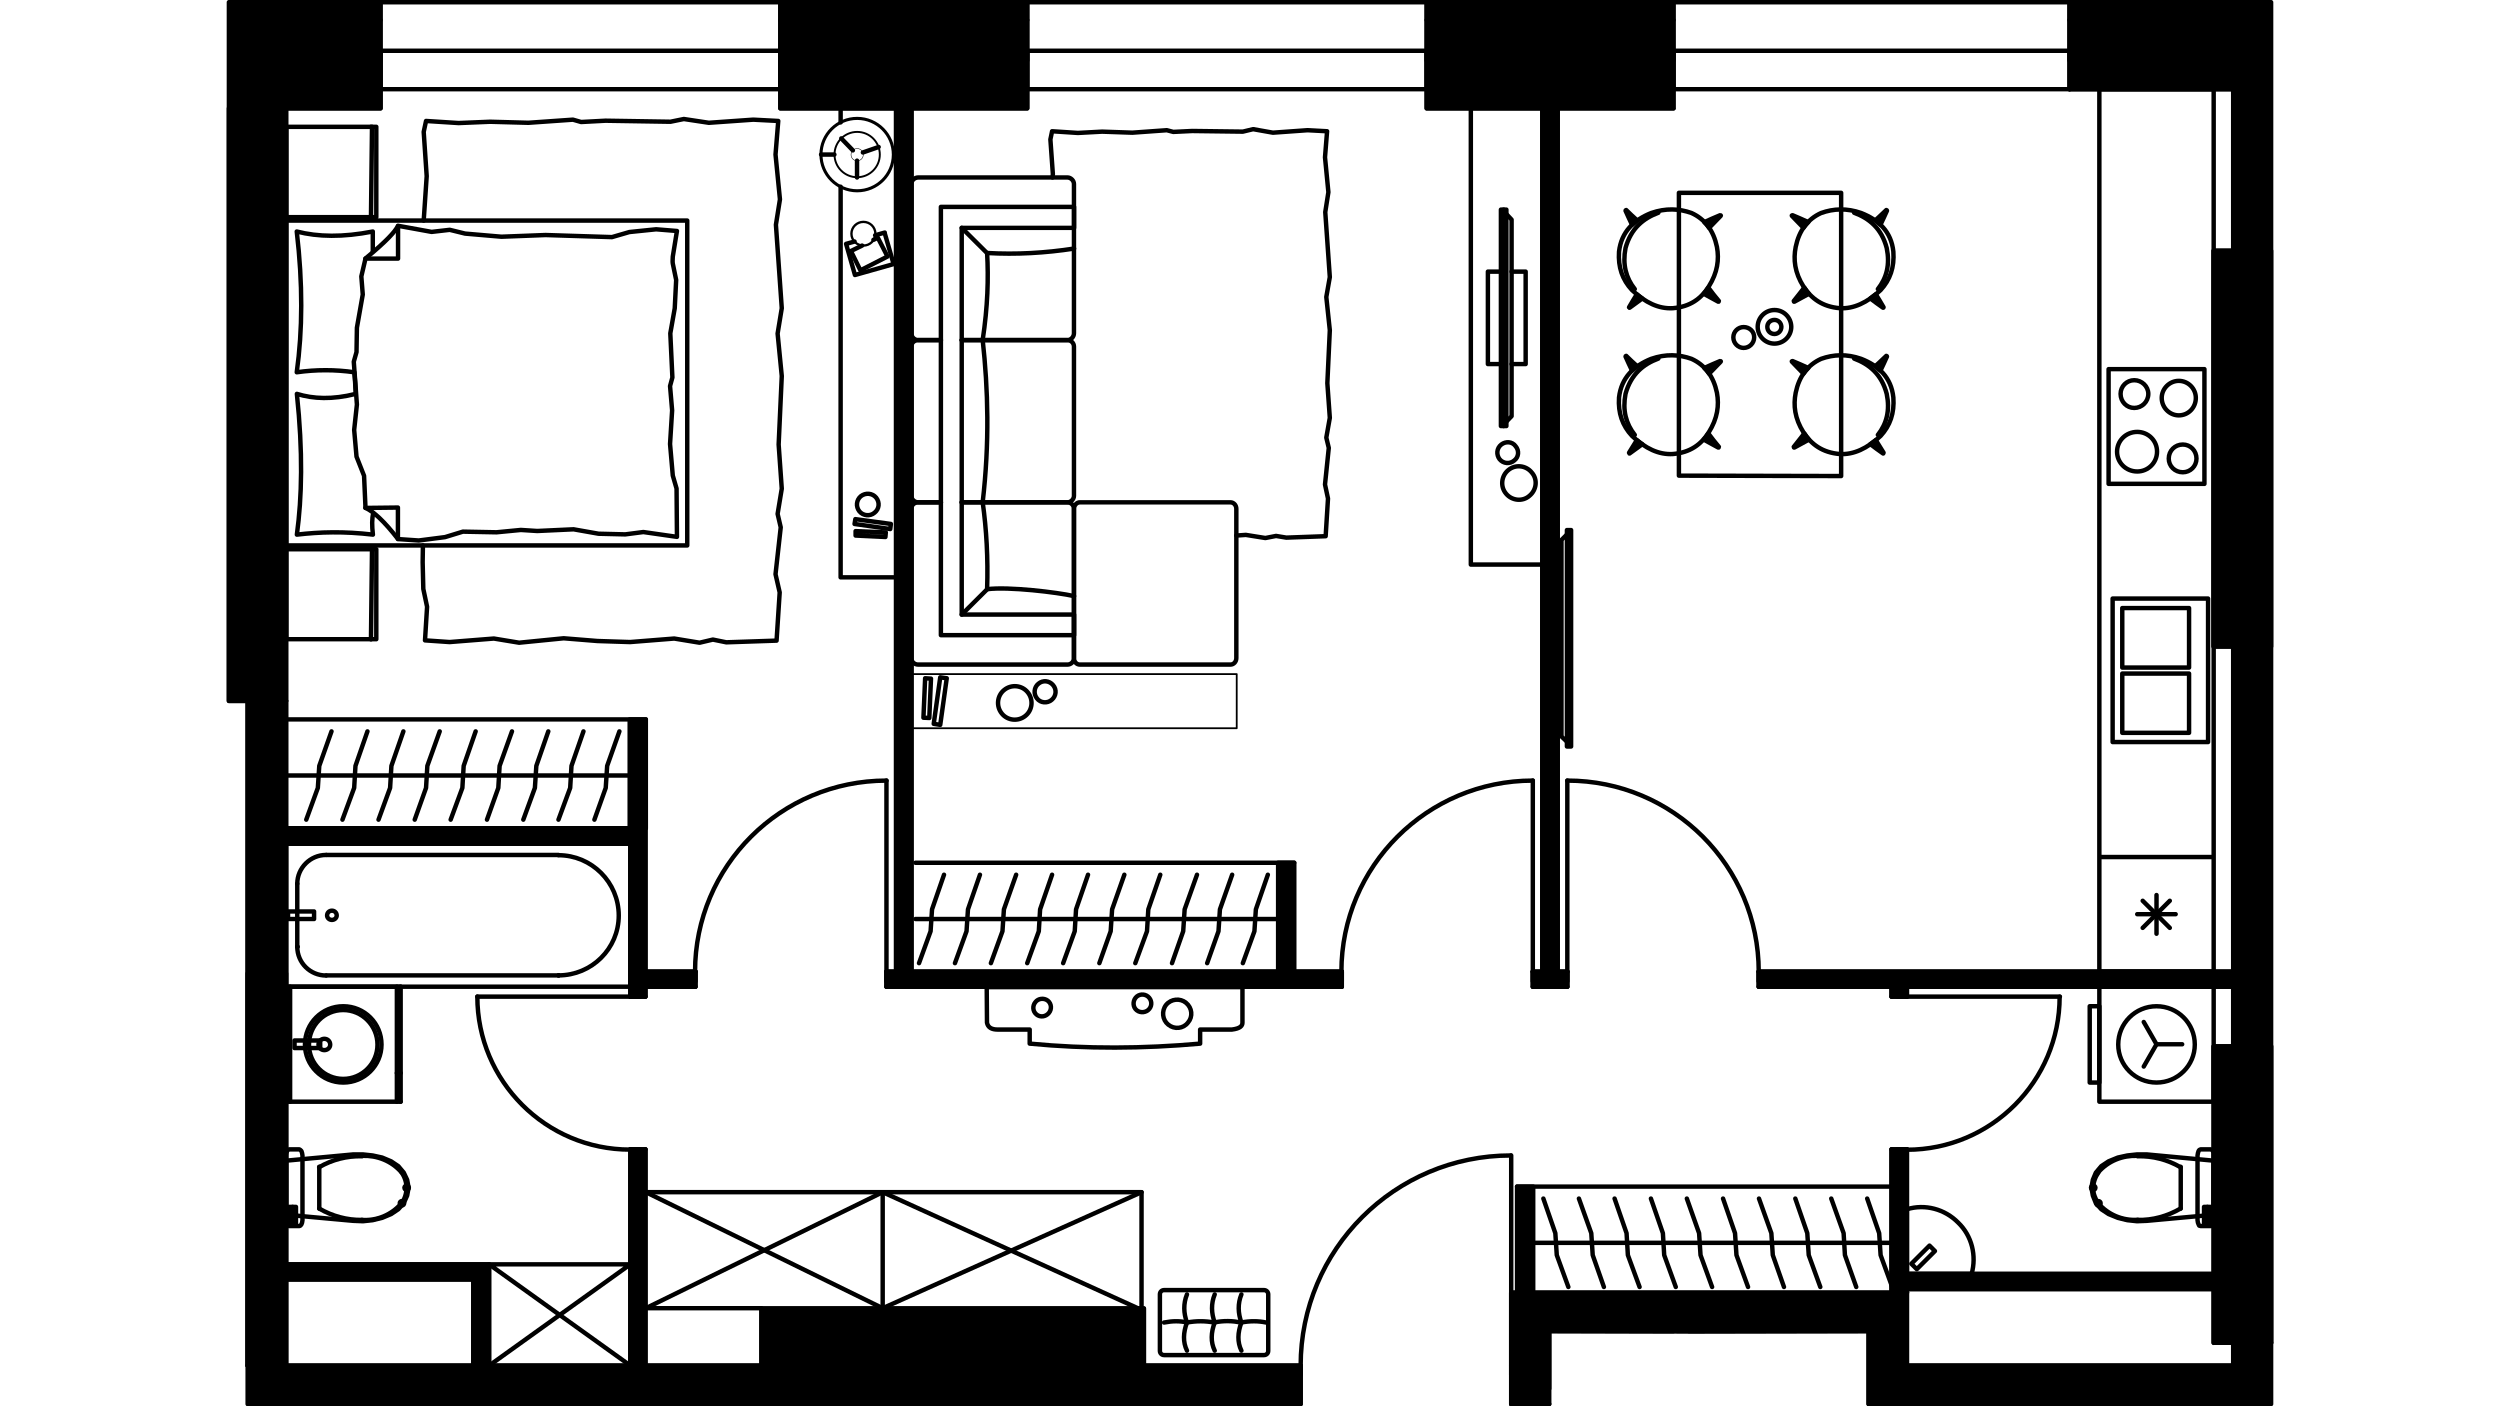 <?xml version="1.0" encoding="utf-8"?>
<!-- Generator: Adobe Illustrator 22.0.1, SVG Export Plug-In . SVG Version: 6.00 Build 0)  -->
<svg version="1.1" id="Слой_1" xmlns="http://www.w3.org/2000/svg" xmlns:xlink="http://www.w3.org/1999/xlink" x="0px" y="0px"
	 viewBox="0 0 1920 1080" style="enable-background:new 0 0 1920 1080;" xml:space="preserve">
<style type="text/css">
	.st0{fill:none;stroke:#000000;stroke-width:3.412;stroke-linecap:round;stroke-linejoin:round;stroke-miterlimit:22.926;}
	.st1{fill:none;stroke:#000000;stroke-width:3.415;stroke-linejoin:round;stroke-miterlimit:22.926;}
	.st2{fill:none;stroke:#000000;stroke-width:2.4;stroke-linecap:round;stroke-linejoin:round;stroke-miterlimit:22.926;}
	.st3{fill:none;stroke:#000000;stroke-width:3.415;stroke-linecap:round;stroke-linejoin:round;stroke-miterlimit:22.926;}
	.st4{fill:none;stroke:#000000;stroke-width:1.384;stroke-linecap:round;stroke-linejoin:round;stroke-miterlimit:22.926;}
	.st5{fill:none;stroke:#000000;stroke-width:2.377;stroke-linecap:round;stroke-linejoin:round;stroke-miterlimit:22.926;}
	.st6{fill:none;stroke:#000000;stroke-width:1.49;stroke-linecap:round;stroke-linejoin:round;stroke-miterlimit:22.926;}
	.st7{fill:none;stroke:#000000;stroke-width:0.399;stroke-linecap:round;stroke-linejoin:round;stroke-miterlimit:22.926;}
	.st8{fill:none;stroke:#000000;stroke-width:1.811;stroke-linecap:round;stroke-linejoin:round;stroke-miterlimit:22.926;}
	.st9{fill:none;}
</style>
<g>
	<polygon class="st0" points="1612.3,658.2 1612.3,746.2 1700.1,746.2 1612.3,746.2 1612.3,68.5 1700.1,68.5 1700.1,746.2 
		1700.1,658.2 	"/>
	<rect x="1619.4" y="283.5" class="st0" width="73.6" height="88.1"/>
	<rect x="1622.5" y="459.7" class="st0" width="73.3" height="110.2"/>
	<line class="st0" x1="1656.2" y1="717.1" x2="1656.2" y2="687.4"/>
	<line class="st0" x1="1645.6" y1="712.6" x2="1666.4" y2="691.8"/>
	<line class="st0" x1="1641.4" y1="702.1" x2="1670.9" y2="702.1"/>
	<line class="st0" x1="1645.6" y1="691.8" x2="1666.4" y2="712.6"/>
	<rect x="1629.9" y="517.3" class="st0" width="51.3" height="45.5"/>
	<rect x="1629.9" y="467" class="st0" width="51.3" height="45.7"/>
	<path class="st0" d="M1676.4,341.4c-6,0-10.8,4.7-10.8,10.8c0,5.8,4.7,10.5,10.8,10.5c5.8,0,10.5-4.7,10.5-10.5
		C1686.9,346.1,1682.2,341.4,1676.4,341.4"/>
	<path class="st0" d="M1641.4,331.7c-8.7,0-15.5,6.8-15.5,15.2c0,8.4,6.8,15.2,15.5,15.2c8.4,0,15.2-6.8,15.2-15.2
		C1656.7,338.5,1649.9,331.7,1641.4,331.7"/>
	<path class="st0" d="M1673.3,292.5c-7.1,0-13.1,6-13.1,13.1c0,7.4,6,13.4,13.1,13.4c7.4,0,13.1-6,13.1-13.4
		C1686.4,298.5,1680.6,292.5,1673.3,292.5"/>
	<path class="st0" d="M1639.1,292c-5.8,0-10.5,4.7-10.5,10.5c0,6,4.7,10.8,10.5,10.8s10.8-4.7,10.8-10.8
		C1649.9,296.7,1644.9,292,1639.1,292"/>
	<polyline class="st0" points="1514.5,978.4 1464.5,978.4 1464.5,928.4 	"/>
	<path class="st0" d="M1514.2,978.4c3.9-13.9,0.3-29.2-10.3-39.4c-10.3-10.5-25.5-14.5-39.4-10.3"/>
	
		<rect x="1467.4" y="962.7" transform="matrix(0.707 -0.707 0.707 0.707 -250.155 1327.387)" class="st0" width="19.7" height="5.9"/>
	<polygon class="st0" points="1633.8,887.4 1626.5,889 1619.4,891.9 1613.8,895.6 1609.6,900.6 1607.3,906.1 1606.2,912.1 
		1607.3,918.2 1609.6,924 1613.8,928.7 1619.4,932.4 1626.5,935.3 1633.8,937.1 1641.2,937.9 1648.8,937.6 1700.1,932.9 
		1700.1,891.4 1648.8,886.6 1641.2,886.6 	"/>
	<path d="M1611.5,924h-1.6c0,1.1,0.8,1.8,1.6,1.8c1.1,0,1.8-0.8,1.8-1.8c0-0.8-0.8-1.6-1.8-1.6c-0.8,0-1.6,0.8-1.6,1.6H1611.5z"/>
	<path class="st1" d="M1611.5,924h-1.6c0,1.1,0.8,1.8,1.6,1.8c1.1,0,1.8-0.8,1.8-1.8c0-0.8-0.8-1.6-1.8-1.6c-0.8,0-1.6,0.8-1.6,1.6
		H1611.5z"/>
	<path d="M1641.7,936.9L1641.7,936.9z"/>
	<path class="st1" d="M1641.7,936.9L1641.7,936.9z"/>
	<path d="M1674.8,928.2L1674.8,928.2z"/>
	<path class="st1" d="M1674.8,928.2L1674.8,928.2z"/>
	<polyline class="st0" points="1674.8,928.2 1674.8,912.1 1674.8,896.1 	"/>
	<path d="M1641.7,887.7L1641.7,887.7z"/>
	<path class="st1" d="M1641.7,887.7L1641.7,887.7z"/>
	<path d="M1611.5,900.3L1611.5,900.3z"/>
	<path class="st1" d="M1611.5,900.3L1611.5,900.3z"/>
	<path d="M1607.5,912.1h-1.6c0,1.1,0.8,1.8,1.6,1.8c1.1,0,1.8-0.8,1.8-1.8c0-0.8-0.8-1.6-1.8-1.6c-0.8,0-1.6,0.8-1.6,1.6H1607.5z"/>
	<path class="st1" d="M1607.5,912.1h-1.6c0,1.1,0.8,1.8,1.6,1.8c1.1,0,1.8-0.8,1.8-1.8c0-0.8-0.8-1.6-1.8-1.6
		c-0.8,0-1.6,0.8-1.6,1.6H1607.5z"/>
	<path class="st0" d="M1607.5,912.1c0,4.5,1.6,8.4,3.9,12.1"/>
	<path class="st0" d="M1611.5,924.2c7.6,8.7,18.7,13.4,30.2,12.6"/>
	<path class="st0" d="M1641.7,936.9c11.6,0.3,22.9-2.9,32.9-8.7"/>
	<path class="st0" d="M1674.6,896.4c-10-5.8-21.3-8.7-32.9-8.4"/>
	<path class="st0" d="M1641.7,887.7c-11.6-0.5-22.6,3.9-30.2,12.6"/>
	<path class="st0" d="M1611.5,900.6c-2.4,3.4-3.9,7.6-3.9,11.8"/>
	<polygon class="st0" points="1687.7,937.1 1688,939 1688.5,940.3 1689,941.3 1690.1,941.6 1698,941.6 1698.8,941.3 1699.5,940.3 
		1700.1,939 1700.1,937.1 1700.1,887.4 1700.1,885.6 1699.5,884 1698.8,883.2 1698,882.7 1690.1,882.7 1689,883.2 1688.5,884 
		1688,885.6 1687.7,887.4 	"/>
	<rect x="1692.7" y="926.9" class="st0" width="5" height="13.1"/>
	<line class="st0" x1="1695.3" y1="926.9" x2="1695.3" y2="940"/>
	<rect x="1612.3" y="757.8" class="st0" width="87.8" height="88.3"/>
	<rect x="1604.9" y="772.8" class="st0" width="7.4" height="58.6"/>
	<polyline class="st0" points="1646.4,784.9 1656.2,802 1675.9,802 	"/>
	<line class="st0" x1="1656.2" y1="802" x2="1646.4" y2="819.1"/>
	<path class="st0" d="M1656.2,772.8c-16.3,0-29.4,13.1-29.4,29.4c0,16,13.1,29.2,29.4,29.2s29.4-13.1,29.4-29.2
		C1685.6,785.9,1672.5,772.8,1656.2,772.8"/>
	<polygon class="st0" points="293.5,889 300.4,891.9 305.9,895.6 310.1,900.6 312.7,906.1 313.8,912.1 312.7,918.2 310.1,924 
		305.9,928.7 300.4,932.4 293.5,935.3 286.2,937.1 278.8,937.9 271.2,937.6 219.7,932.9 219.7,891.4 271.2,886.6 278.8,886.6 
		286.2,887.4 	"/>
	<path d="M308.5,924H307c0,1.1,0.8,1.8,1.6,1.8c1.1,0,1.8-0.8,1.8-1.8c0-0.8-0.8-1.6-1.8-1.6c-0.8,0-1.6,0.8-1.6,1.6H308.5z"/>
	<path class="st1" d="M308.5,924H307c0,1.1,0.8,1.8,1.6,1.8c1.1,0,1.8-0.8,1.8-1.8c0-0.8-0.8-1.6-1.8-1.6c-0.8,0-1.6,0.8-1.6,1.6
		H308.5z"/>
	<path d="M278,936.9L278,936.9z"/>
	<path class="st1" d="M278,936.9L278,936.9z"/>
	<path d="M245.2,928.2L245.2,928.2z"/>
	<path class="st1" d="M245.2,928.2L245.2,928.2z"/>
	<polyline class="st0" points="245.2,928.2 245.2,912.1 245.2,896.1 	"/>
	<path d="M278,887.7L278,887.7z"/>
	<path class="st1" d="M278,887.7L278,887.7z"/>
	<path d="M308.5,900.3L308.5,900.3z"/>
	<path class="st1" d="M308.5,900.3L308.5,900.3z"/>
	<path d="M312.2,912.1h-1.6c0,1.1,0.8,1.8,1.6,1.8c1.1,0,1.8-0.8,1.8-1.8c0-0.8-0.8-1.6-1.8-1.6c-0.8,0-1.6,0.8-1.6,1.6H312.2z"/>
	<path class="st1" d="M312.2,912.1h-1.6c0,1.1,0.8,1.8,1.6,1.8c1.1,0,1.8-0.8,1.8-1.8c0-0.8-0.8-1.6-1.8-1.6c-0.8,0-1.6,0.8-1.6,1.6
		H312.2z"/>
	<path class="st0" d="M308.5,924.2c2.4-3.7,3.7-7.6,3.7-12.1"/>
	<path class="st0" d="M278,936.9c11.6,0.8,22.6-3.9,30.2-12.6"/>
	<path class="st0" d="M245.2,928.2c10,5.8,21.3,8.9,32.9,8.7"/>
	<path class="st0" d="M278,888c-11.6-0.3-22.9,2.6-32.9,8.4"/>
	<path class="st0" d="M308.3,900.3c-7.6-8.7-18.7-13.1-30.2-12.6"/>
	<path class="st0" d="M312.2,912.4c0-4.2-1.3-8.4-3.7-11.8"/>
	<polygon class="st0" points="232,939 231.5,940.3 230.7,941.3 229.9,941.6 222,941.6 221.2,941.3 220.5,940.3 219.9,939 
		219.7,937.1 219.7,887.4 219.9,885.6 220.5,884 221.2,883.2 222,882.7 229.9,882.7 230.7,883.2 231.5,884 232,885.6 232.3,887.4 
		232.3,937.1 	"/>
	<rect x="222" y="926.9" class="st0" width="5.3" height="13.1"/>
	<line class="st0" x1="224.7" y1="926.9" x2="224.7" y2="940"/>
	<rect x="219.7" y="647.9" class="st0" width="264.5" height="109.9"/>
	<path class="st0" d="M228.3,727.1c0,12.4,10,22.1,22.1,22.1"/>
	<polygon points="228.3,727.1 228.3,727.1 228.6,727.1 	"/>
	<polygon class="st1" points="228.3,727.1 228.3,727.1 228.6,727.1 	"/>
	<line class="st0" x1="228.3" y1="727.1" x2="228.3" y2="678.7"/>
	<path class="st0" d="M250.4,656.6c-12.1,0-22.1,10-22.1,22.1"/>
	<path d="M250.7,656.6L250.7,656.6z"/>
	<path class="st1" d="M250.7,656.6L250.7,656.6z"/>
	<line class="st0" x1="250.7" y1="656.6" x2="428.9" y2="656.6"/>
	<path class="st0" d="M428.9,749.1c25.5,0,46.3-20.5,46.3-46s-20.8-46.3-46.3-46.3"/>
	<path d="M428.9,749.1L428.9,749.1c0.3,0,0.3,0,0.3,0S429.2,749.1,428.9,749.1L428.9,749.1z"/>
	<path class="st1" d="M428.9,749.1L428.9,749.1c0.3,0,0.3,0,0.3,0S429.2,749.1,428.9,749.1L428.9,749.1z"/>
	<line class="st0" x1="428.9" y1="749.1" x2="250.7" y2="749.1"/>
	<path class="st0" d="M254.9,699.4c-2.1,0-3.7,1.6-3.7,3.7c0,1.8,1.6,3.4,3.7,3.4c2.1,0,3.7-1.6,3.7-3.4
		C258.6,701,257,699.4,254.9,699.4"/>
	<rect x="221.2" y="700" class="st0" width="20" height="5.8"/>
	<line class="st0" x1="307.7" y1="757.8" x2="307.7" y2="846.1"/>
	<polyline class="st0" points="307.7,757.8 219.7,757.8 219.7,846.1 307.7,846.1 	"/>
	<line class="st0" x1="222.8" y1="757.8" x2="222.8" y2="846.1"/>
	<path class="st0" d="M263.6,772.8c-16.3,0-29.4,13.1-29.4,29.4c0,16,13.1,29.2,29.4,29.2s29.4-13.1,29.4-29.2
		C293,785.9,279.9,772.8,263.6,772.8"/>
	<path class="st0" d="M263.6,775.7c-14.5,0-26.3,11.8-26.3,26.6c0,14.5,11.8,26.3,26.3,26.3s26.3-11.8,26.3-26.3
		C289.9,787.5,278,775.7,263.6,775.7"/>
	<path class="st0" d="M249.1,797.8c-2.4,0-4.5,1.8-4.5,4.5c0,2.4,2.1,4.2,4.5,4.2s4.5-1.8,4.5-4.2
		C253.6,799.6,251.5,797.8,249.1,797.8"/>
	<rect x="226.2" y="799.1" class="st0" width="19.7" height="5.8"/>
	<line class="st0" x1="304.8" y1="757.8" x2="304.8" y2="846.1"/>
	<line class="st0" x1="307.7" y1="824.1" x2="304.8" y2="824.1"/>
	<path class="st0" d="M1285.2,39V15.4V39z"/>
	<path class="st0" d="M1589.4,39V15.4V39z"/>
	<path class="st0" d="M1285.2,15.4V1.7V15.4z"/>
	<path class="st0" d="M1589.4,15.4V1.7V15.4z"/>
	<polyline class="st0" points="1285.2,39 1285.2,46.4 1285.2,68.5 	"/>
	<polyline class="st0" points="1589.4,39 1589.4,46.4 1589.4,68.5 	"/>
	<line class="st0" x1="1271.3" y1="39" x2="1285.2" y2="39"/>
	<line class="st0" x1="1271.3" y1="15.4" x2="1271.3" y2="39"/>
	<line class="st0" x1="1603.3" y1="39" x2="1589.4" y2="39"/>
	<line class="st0" x1="1603.3" y1="15.4" x2="1603.3" y2="39"/>
	<path class="st0" d="M788.9,39V15.4V39z"/>
	<path class="st0" d="M1095.7,39V15.4V39z"/>
	<path class="st0" d="M788.9,15.4V1.7V15.4z"/>
	<path class="st0" d="M1095.7,15.4V1.7V15.4z"/>
	<polyline class="st0" points="788.9,39 788.9,46.4 788.9,68.5 	"/>
	<polyline class="st0" points="1095.7,39 1095.7,46.4 1095.7,68.5 	"/>
	<line class="st0" x1="774.9" y1="39" x2="788.9" y2="39"/>
	<line class="st0" x1="774.9" y1="15.4" x2="774.9" y2="39"/>
	<line class="st0" x1="1109.9" y1="39" x2="1095.7" y2="39"/>
	<line class="st0" x1="1109.9" y1="15.4" x2="1109.9" y2="39"/>
	<path class="st0" d="M292.2,39V15.4V39z"/>
	<path class="st0" d="M599.3,39V15.4V39z"/>
	<path class="st0" d="M292.2,15.4V1.7V15.4z"/>
	<path class="st0" d="M599.3,15.4V1.7V15.4z"/>
	<polyline class="st0" points="292.2,39 292.2,46.4 292.2,68.5 	"/>
	<polyline class="st0" points="599.3,39 599.3,46.4 599.3,68.5 	"/>
	<line class="st0" x1="278.6" y1="39" x2="292.2" y2="39"/>
	<line class="st0" x1="278.6" y1="15.4" x2="278.6" y2="39"/>
	<line class="st0" x1="613.2" y1="39" x2="599.3" y2="39"/>
	<line class="st0" x1="613.2" y1="15.4" x2="613.2" y2="39"/>
	<line class="st2" x1="1744.2" y1="1.7" x2="1589.4" y2="1.7"/>
	<line class="st0" x1="1285.2" y1="1.7" x2="1095.7" y2="1.7"/>
	<line class="st0" x1="788.9" y1="1.7" x2="599.3" y2="1.7"/>
	<line class="st2" x1="292.2" y1="1.7" x2="175.8" y2="1.7"/>
	<line class="st0" x1="1589.4" y1="68.5" x2="1715.1" y2="68.5"/>
	<line class="st0" x1="1589.4" y1="1.7" x2="1285.2" y2="1.7"/>
	<line class="st0" x1="1589.4" y1="68.5" x2="1285.2" y2="68.5"/>
	<polyline class="st0" points="1589.4,39 1437.4,39 1285.2,39 	"/>
	<line class="st0" x1="1589.4" y1="39" x2="1589.4" y2="46.4"/>
	<line class="st0" x1="1285.2" y1="39" x2="1285.2" y2="46.4"/>
	<line class="st0" x1="1095.7" y1="1.7" x2="788.9" y2="1.7"/>
	<line class="st0" x1="1095.7" y1="68.5" x2="788.9" y2="68.5"/>
	<polyline class="st0" points="1095.7,39 942.4,39 788.9,39 	"/>
	<line class="st0" x1="1095.7" y1="39" x2="1095.7" y2="46.4"/>
	<line class="st0" x1="788.9" y1="39" x2="788.9" y2="46.4"/>
	<line class="st0" x1="599.3" y1="1.7" x2="292.2" y2="1.7"/>
	<line class="st0" x1="599.3" y1="68.5" x2="292.2" y2="68.5"/>
	<polyline class="st0" points="599.3,39 445.8,39 292.2,39 	"/>
	<line class="st0" x1="599.3" y1="39" x2="599.3" y2="46.4"/>
	<line class="st0" x1="292.2" y1="39" x2="292.2" y2="46.4"/>
	<line class="st0" x1="1715.1" y1="1048.8" x2="1464.5" y2="1048.8"/>
	<line class="st3" x1="1184.5" y1="83.2" x2="1184.5" y2="746.2"/>
	<line class="st3" x1="1196.3" y1="746.2" x2="1196.3" y2="83.2"/>
	<line class="st3" x1="688.2" y1="83.2" x2="688.2" y2="746.2"/>
	<line class="st3" x1="700" y1="746.2" x2="700" y2="83.2"/>
	<polyline class="st0" points="1160.6,1048.8 1160.6,1055.9 1160.6,1078.3 	"/>
	<polyline class="st0" points="998.9,1048.8 998.9,1055.9 998.9,1078.3 	"/>
	<line class="st0" x1="998.9" y1="1048.8" x2="219.7" y2="1048.8"/>
	<line class="st2" x1="190.2" y1="1078.3" x2="998.9" y2="1078.3"/>
	<line class="st0" x1="1160.6" y1="1078.3" x2="1189.8" y2="1078.3"/>
	<path class="st0" d="M1160.3,887.4c-89.1,0-161.4,72.3-161.4,161.4"/>
	<line class="st0" x1="1160.6" y1="1048.8" x2="1160.6" y2="887.4"/>
	<line class="st0" x1="998.9" y1="1048.8" x2="998.9" y2="1055.9"/>
	<line class="st0" x1="1160.6" y1="1048.8" x2="1160.6" y2="1055.9"/>
	<polyline class="st0" points="219.7,1048.8 219.7,538.3 190.2,538.3 190.2,1048.8 	"/>
	<path class="st3" d="M1715.1,1031.2v17.6 M1715.1,496.5v307.1 M1715.1,68.5v124.1"/>
	<rect x="584.8" y="1004.9" class="st0" width="293.7" height="43.9"/>
	<path class="st3" d="M175.8,83.2v455.1h43.9V83.2h72.6V39 M292.2,39h-13.7"/>
	<path class="st2" d="M190.2,1048.8h29.4 M219.7,1048.8V747.6h-29.4"/>
	<path class="st3" d="M1109.9,39h-14.2v44.2h189.6 M1285.2,83.2V39h-13.9"/>
	<path class="st3" d="M613.2,39h-13.9v44.2h189.6 M788.9,83.2V39H775"/>
	<line class="st0" x1="1464.5" y1="992.8" x2="1160.6" y2="992.8"/>
	<line class="st0" x1="1189.8" y1="1022.3" x2="1285.2" y2="1022.3"/>
	<line class="st0" x1="1297" y1="1022.3" x2="1435.1" y2="1022.3"/>
	<line class="st0" x1="1435.1" y1="1022.3" x2="1435.1" y2="1078.3"/>
	<line class="st0" x1="1464.5" y1="1048.8" x2="1464.5" y2="992.8"/>
	<path class="st3" d="M1715.1,803.6h-15v227.7 M1700.1,1031.2h44.2V803.6"/>
	<path class="st3" d="M1715.1,192.6h-15v303.9 M1744.2,496.5V192.6 M1700.1,496.5h15"/>
	<polyline class="st0" points="1203.7,746.2 1203.7,753.6 1203.7,757.8 	"/>
	<polyline class="st0" points="1350.7,746.2 1350.7,753.6 1350.7,757.8 	"/>
	<polyline class="st0" points="1177.2,746.2 1177.2,753.6 1177.2,757.8 	"/>
	<polyline class="st0" points="1030.5,746.2 1030.5,753.6 1030.5,757.8 	"/>
	<polyline class="st0" points="680.8,746.2 680.8,753.6 680.8,757.8 	"/>
	<polyline class="st0" points="534.1,746.2 534.1,753.6 534.1,757.8 	"/>
	<line class="st0" x1="1715.1" y1="746.2" x2="1350.7" y2="746.2"/>
	<line class="st0" x1="1203.7" y1="746.2" x2="1196.3" y2="746.2"/>
	<line class="st0" x1="1184.5" y1="746.2" x2="1177.2" y2="746.2"/>
	<line class="st0" x1="1030.5" y1="746.2" x2="700" y2="746.2"/>
	<line class="st0" x1="688.2" y1="746.2" x2="680.8" y2="746.2"/>
	<line class="st0" x1="534.1" y1="746.2" x2="495.7" y2="746.2"/>
	<line class="st0" x1="495.7" y1="757.8" x2="534.1" y2="757.8"/>
	<line class="st0" x1="680.8" y1="757.8" x2="1030.5" y2="757.8"/>
	<line class="st0" x1="1177.2" y1="757.8" x2="1203.7" y2="757.8"/>
	<line class="st0" x1="1350.7" y1="757.8" x2="1452.7" y2="757.8"/>
	<polyline class="st0" points="1464.5,757.8 1715.1,757.8 1715.1,746.2 	"/>
	<path class="st0" d="M1350.7,746.2c0-81-65.7-146.7-147-146.7"/>
	<line class="st0" x1="1203.7" y1="746.2" x2="1203.7" y2="599.5"/>
	<line class="st0" x1="1350.7" y1="746.2" x2="1350.7" y2="753.6"/>
	<line class="st0" x1="1203.7" y1="746.2" x2="1203.7" y2="753.6"/>
	<path class="st0" d="M1177.2,599.5c-81,0-147,65.7-147,146.7"/>
	<line class="st0" x1="1177.2" y1="746.2" x2="1177.2" y2="599.5"/>
	<line class="st0" x1="1030.5" y1="746.2" x2="1030.5" y2="753.6"/>
	<line class="st0" x1="1177.2" y1="746.2" x2="1177.2" y2="753.6"/>
	<path class="st0" d="M680.8,599.5c-81.2,0-147,65.7-147,146.7"/>
	<line class="st0" x1="680.8" y1="746.2" x2="680.8" y2="599.5"/>
	<line class="st0" x1="534.1" y1="746.2" x2="534.1" y2="753.6"/>
	<line class="st0" x1="680.8" y1="746.2" x2="680.8" y2="753.6"/>
	<polyline class="st0" points="484.1,765.4 491.5,765.4 495.7,765.4 	"/>
	<polyline class="st0" points="484.1,882.7 491.5,882.7 495.7,882.7 	"/>
	<line class="st0" x1="495.7" y1="1048.8" x2="495.7" y2="882.7"/>
	<line class="st0" x1="495.7" y1="765.4" x2="495.7" y2="757.8"/>
	<line class="st0" x1="495.7" y1="746.2" x2="495.7" y2="636.1"/>
	<line class="st0" x1="484.1" y1="647.9" x2="484.1" y2="765.4"/>
	<polyline class="st0" points="484.1,882.7 484.1,1048.8 495.7,1048.8 	"/>
	<path class="st0" d="M366.6,765.4c0,64.9,52.6,117.5,117.3,117.5"/>
	<line class="st0" x1="484.1" y1="765.4" x2="366.6" y2="765.4"/>
	<line class="st0" x1="484.1" y1="882.7" x2="491.5" y2="882.7"/>
	<line class="st0" x1="484.1" y1="765.4" x2="491.5" y2="765.4"/>
	<line class="st0" x1="219.7" y1="982.6" x2="363.5" y2="982.6"/>
	<polyline class="st0" points="375.6,1048.8 375.6,971 219.7,971 219.7,982.6 	"/>
	<polyline class="st0" points="363.5,982.6 363.5,1048.8 375.6,1048.8 	"/>
	<polyline class="st0" points="495.7,636.1 219.7,636.1 219.7,647.9 484.1,647.9 	"/>
	<polyline class="st0" points="1464.5,765.4 1457.1,765.4 1452.7,765.4 	"/>
	<polyline class="st0" points="1464.5,882.7 1457.1,882.7 1452.7,882.7 	"/>
	<line class="st0" x1="1464.5" y1="992.8" x2="1464.5" y2="990"/>
	<line class="st0" x1="1464.5" y1="978.4" x2="1464.5" y2="882.7"/>
	<line class="st0" x1="1464.5" y1="765.4" x2="1464.5" y2="757.8"/>
	<line class="st0" x1="1452.7" y1="757.8" x2="1452.7" y2="765.4"/>
	<polyline class="st0" points="1452.7,882.7 1452.7,992.8 1464.5,992.8 	"/>
	<path class="st0" d="M1464.5,883c64.7,0,117.3-52.6,117.3-117.5"/>
	<line class="st0" x1="1464.5" y1="765.4" x2="1582" y2="765.4"/>
	<line class="st0" x1="1464.5" y1="882.7" x2="1457.1" y2="882.7"/>
	<line class="st0" x1="1464.5" y1="765.4" x2="1457.1" y2="765.4"/>
	<line class="st0" x1="1700.1" y1="978.4" x2="1464.5" y2="978.4"/>
	<polyline class="st0" points="1464.5,990 1700.1,990 1700.1,978.4 	"/>
	<line class="st0" x1="1160.6" y1="992.8" x2="1160.6" y2="1048.8"/>
	<line class="st0" x1="1189.8" y1="1066.5" x2="1189.8" y2="1022.3"/>
	<polygon points="175.8,1.7 175.8,97.7 175.8,537.8 175.8,538.3 190.2,538.3 219.7,538.3 219.7,83.2 292.2,83.2 292.2,68.5 
		292.2,39 292.2,15.4 292.2,1.7 	"/>
	<polygon class="st3" points="175.8,1.7 175.8,97.7 175.8,537.8 175.8,538.3 190.2,538.3 219.7,538.3 219.7,83.2 292.2,83.2 
		292.2,68.5 292.2,39 292.2,15.4 292.2,1.7 	"/>
	<polygon points="599.3,39 599.3,68.5 599.3,83.2 688.2,83.2 700,83.2 788.9,83.2 788.9,68.5 788.9,39 788.9,15.4 788.9,1.7 
		599.3,1.7 599.3,15.4 	"/>
	<polygon class="st3" points="599.3,39 599.3,68.5 599.3,83.2 688.2,83.2 700,83.2 788.9,83.2 788.9,68.5 788.9,39 788.9,15.4 
		788.9,1.7 599.3,1.7 599.3,15.4 	"/>
	<polygon points="1095.7,39 1095.7,68.5 1095.7,83.2 1184.5,83.2 1196.3,83.2 1285.2,83.2 1285.2,68.5 1285.2,39 1285.2,15.4 
		1285.2,1.7 1095.7,1.7 1095.7,15.4 	"/>
	<polygon class="st3" points="1095.7,39 1095.7,68.5 1095.7,83.2 1184.5,83.2 1196.3,83.2 1285.2,83.2 1285.2,68.5 1285.2,39 
		1285.2,15.4 1285.2,1.7 1095.7,1.7 1095.7,15.4 	"/>
	<polygon points="1589.4,39 1589.4,46.4 1589.4,68.5 1612.3,68.5 1700.1,68.5 1715.1,68.5 1715.1,192.6 1700.1,192.6 1700.1,496.5 
		1715.1,496.5 1715.1,746.2 1715.1,757.8 1715.1,803.6 1700.1,803.6 1700.1,846.1 1700.1,887.4 1700.1,891.4 1700.1,932.9 
		1700.1,937.1 1700.1,978.4 1700.1,990 1700.1,1031.2 1715.1,1031.2 1744.2,1031.2 1744.2,982.6 1744.2,971 1744.2,937.1 
		1744.2,932.9 1744.2,891.4 1744.2,887.4 1744.2,846.1 1744.2,757.8 1744.2,647.9 1744.2,636.1 1744.2,1.7 1589.4,1.7 1589.4,15.4 	
		"/>
	<polygon class="st3" points="1589.4,39 1589.4,46.4 1589.4,68.5 1612.3,68.5 1700.1,68.5 1715.1,68.5 1715.1,192.6 1700.1,192.6 
		1700.1,496.5 1715.1,496.5 1715.1,746.2 1715.1,757.8 1715.1,803.6 1700.1,803.6 1700.1,846.1 1700.1,887.4 1700.1,891.4 
		1700.1,932.9 1700.1,937.1 1700.1,978.4 1700.1,990 1700.1,1031.2 1715.1,1031.2 1744.2,1031.2 1744.2,982.6 1744.2,971 
		1744.2,937.1 1744.2,932.9 1744.2,891.4 1744.2,887.4 1744.2,846.1 1744.2,757.8 1744.2,647.9 1744.2,636.1 1744.2,1.7 1589.4,1.7 
		1589.4,15.4 	"/>
	<polygon points="1189.8,1078.3 1189.8,1022.3 1297,1022.6 1435.1,1022.3 1435.1,1078.3 1744.2,1078.3 1744.2,1031.2 1715.1,1031.2 
		1715.1,1048.8 1464.5,1048.8 1464.5,992.8 1452.7,992.8 1160.6,992.8 1160.6,1048.8 1160.6,1055.9 1160.6,1078.3 	"/>
	<polygon class="st3" points="1189.8,1078.3 1189.8,1022.3 1297,1022.6 1435.1,1022.3 1435.1,1078.3 1744.2,1078.3 1744.2,1031.2 
		1715.1,1031.2 1715.1,1048.8 1464.5,1048.8 1464.5,992.8 1452.7,992.8 1160.6,992.8 1160.6,1048.8 1160.6,1055.9 1160.6,1078.3 	
		"/>
	<polygon points="1700.1,990 1700.1,978.4 1514.2,978.4 1464.5,978.4 1464.5,928.7 1464.5,883 1464.5,882.7 1457.1,882.7 
		1452.7,882.7 1452.7,992.8 1464.5,992.8 1464.5,990 	"/>
	<polygon class="st3" points="1700.1,990 1700.1,978.4 1514.2,978.4 1464.5,978.4 1464.5,928.7 1464.5,883 1464.5,882.7 
		1457.1,882.7 1452.7,882.7 1452.7,992.8 1464.5,992.8 1464.5,990 	"/>
	<polygon points="1464.5,765.4 1464.5,757.8 1612.3,757.8 1700.1,757.8 1715.1,757.8 1715.1,746.2 1700.1,746.2 1612.3,746.2 
		1350.7,746.2 1350.7,753.6 1350.7,757.8 1452.7,757.8 1452.7,765.4 1457.1,765.4 	"/>
	<polygon class="st3" points="1464.5,765.4 1464.5,757.8 1612.3,757.8 1700.1,757.8 1715.1,757.8 1715.1,746.2 1700.1,746.2 
		1612.3,746.2 1350.7,746.2 1350.7,753.6 1350.7,757.8 1452.7,757.8 1452.7,765.4 1457.1,765.4 	"/>
	<polygon points="1203.7,753.6 1203.7,746.2 1196.3,746.2 1196.3,83.2 1184.5,83.2 1184.5,746.2 1177.2,746.2 1177.2,753.6 
		1177.2,757.8 1203.7,757.8 	"/>
	<polygon class="st3" points="1203.7,753.6 1203.7,746.2 1196.3,746.2 1196.3,83.2 1184.5,83.2 1184.5,746.2 1177.2,746.2 
		1177.2,753.6 1177.2,757.8 1203.7,757.8 	"/>
	<polygon points="1030.5,753.6 1030.5,746.2 1030.2,746.2 700,746.2 700,83.2 688.2,83.2 688.2,746.2 680.8,746.2 680.8,753.6 
		680.8,757.8 1030.5,757.8 	"/>
	<polygon class="st3" points="1030.5,753.6 1030.5,746.2 1030.2,746.2 700,746.2 700,83.2 688.2,83.2 688.2,746.2 680.8,746.2 
		680.8,753.6 680.8,757.8 1030.5,757.8 	"/>
	<rect x="584.8" y="1004.9" width="293.7" height="43.9"/>
	<rect x="584.8" y="1004.9" class="st3" width="293.7" height="43.9"/>
	<polygon points="998.9,1048.8 878.5,1048.8 584.8,1048.8 495.7,1048.8 484.1,1048.8 375.6,1048.8 363.5,1048.8 219.7,1048.8 
		190.2,1048.8 190.2,1078.3 998.9,1078.3 998.9,1055.9 	"/>
	<polygon class="st3" points="998.9,1048.8 878.5,1048.8 584.8,1048.8 495.7,1048.8 484.1,1048.8 375.6,1048.8 363.5,1048.8 
		219.7,1048.8 190.2,1048.8 190.2,1078.3 998.9,1078.3 998.9,1055.9 	"/>
	<polygon points="484.1,647.9 484.1,757.8 484.1,765.4 491.5,765.4 495.7,765.4 495.7,757.8 534.1,757.8 534.1,753.6 534.1,746.2 
		533.8,746.2 495.7,746.2 495.7,636.1 219.7,636.1 219.7,647.9 	"/>
	<polygon class="st3" points="484.1,647.9 484.1,757.8 484.1,765.4 491.5,765.4 495.7,765.4 495.7,757.8 534.1,757.8 534.1,753.6 
		534.1,746.2 533.8,746.2 495.7,746.2 495.7,636.1 219.7,636.1 219.7,647.9 	"/>
	<polygon points="491.5,882.7 484.1,882.7 484.1,1048.8 495.7,1048.8 495.7,882.7 	"/>
	<polygon class="st3" points="491.5,882.7 484.1,882.7 484.1,1048.8 495.7,1048.8 495.7,882.7 	"/>
	<polygon points="375.6,1048.8 375.6,971 219.7,971 219.7,982.6 363.5,982.6 363.5,1048.8 	"/>
	<polygon class="st3" points="375.6,1048.8 375.6,971 219.7,971 219.7,982.6 363.5,982.6 363.5,1048.8 	"/>
	<polygon points="219.7,971 219.7,937.1 219.7,932.9 219.7,891.4 219.7,887.4 219.7,846.1 219.7,757.8 219.7,747.6 190.2,747.6 
		190.2,1048.8 219.7,1048.8 219.7,982.6 	"/>
	<polygon class="st3" points="219.7,971 219.7,937.1 219.7,932.9 219.7,891.4 219.7,887.4 219.7,846.1 219.7,757.8 219.7,747.6 
		190.2,747.6 190.2,1048.8 219.7,1048.8 219.7,982.6 	"/>
	<polygon points="190.2,637.7 190.2,747.6 190.2,1048.8 219.7,1048.8 219.7,982.6 219.7,971 219.7,937.1 219.7,932.9 219.7,891.4 
		219.7,887.4 219.7,846.1 219.7,757.8 219.7,647.9 219.7,636.1 219.7,538.3 190.2,538.3 190.2,625.8 	"/>
	<polygon class="st3" points="190.2,637.7 190.2,747.6 190.2,1048.8 219.7,1048.8 219.7,982.6 219.7,971 219.7,937.1 219.7,932.9 
		219.7,891.4 219.7,887.4 219.7,846.1 219.7,757.8 219.7,647.9 219.7,636.1 219.7,538.3 190.2,538.3 190.2,625.8 	"/>
	<path class="st3" d="M1362.8,245.7c-3.2,0-5.5,2.4-5.5,5.3c0,3.2,2.4,5.5,5.5,5.5c2.9,0,5.3-2.4,5.3-5.5
		C1368,248,1365.7,245.7,1362.8,245.7"/>
	<path class="st3" d="M1339.1,251.2c-4.2,0-7.9,3.4-7.9,7.9c0,4.5,3.7,8.1,7.9,8.1c4.5,0,8.1-3.7,8.1-8.1
		C1347.3,254.6,1343.6,251.2,1339.1,251.2"/>
	<path class="st3" d="M1362.8,238.1c-7.1,0-12.9,5.8-12.9,12.9c0,7.1,5.8,12.9,12.9,12.9s12.9-5.8,12.9-12.9
		C1375.6,243.8,1369.9,238.1,1362.8,238.1"/>
	<polygon class="st3" points="1414,365.6 1289.4,365.3 1289.4,148.1 1414,148.1 	"/>
	<path class="st3" d="M1253.4,222.8c10.3,9.7,20.5,14.5,31.3,13.9c13.4-1.1,21.8-7.4,27.6-16.6c6.8-10.8,8.1-20.8,6.3-30.5
		c-2.6-12.6-9.2-21.3-19.5-26c-9.5-3.4-19.7-3.9-31,0c-13.1,5.3-22.9,14.2-24.7,29.7C1242.6,205.2,1246,214.9,1253.4,222.8z"/>
	<path class="st3" d="M1273.6,163.4c-11.3,4.2-21,11.8-25.2,27.1c-2.4,12.6,0.3,22.9,7.1,31.5"/>
	<path d="M1257.1,226c-2.1,3.4-3.9,6.3-6,10c0,0.3,0.3,0.5,0.5,0.3c3.2-2.4,6.6-4.7,9.7-7.1C1259.7,228.3,1258.4,227,1257.1,226
		L1257.1,226z"/>
	<path class="st3" d="M1257.1,226c-2.1,3.4-3.9,6.3-6,10c0,0.3,0.3,0.5,0.5,0.3c3.2-2.4,6.6-4.7,9.7-7.1
		C1259.7,228.3,1258.4,227,1257.1,226L1257.1,226z"/>
	<path d="M1308.6,225.7c3.9,2.1,7.1,3.9,11,6c0.3,0.3,0.5-0.3,0.5-0.5c-2.9-3.4-5.5-6.8-8.1-10.3
		C1311,222.5,1309.7,224.1,1308.6,225.7z"/>
	<path class="st3" d="M1308.6,225.7c3.9,2.1,7.1,3.9,11,6c0.3,0.3,0.5-0.3,0.5-0.5c-2.9-3.4-5.5-6.8-8.1-10.3
		C1311,222.5,1309.7,224.1,1308.6,225.7z"/>
	<path d="M1312.6,175c3.2-3.2,5.8-6,8.9-9.2c0.3-0.3,0-0.5-0.5-0.5c-3.9,1.6-7.9,3.4-12.1,5.3C1310.2,171.8,1311.5,173.4,1312.6,175
		z"/>
	<path class="st3" d="M1312.6,175c3.2-3.2,5.8-6,8.9-9.2c0.3-0.3,0-0.5-0.5-0.5c-3.9,1.6-7.9,3.4-12.1,5.3
		C1310.2,171.8,1311.5,173.4,1312.6,175z"/>
	<path d="M1257.3,169.2c-2.9-2.6-5.5-5-8.4-7.9c-0.3,0-0.5,0.3-0.5,0.5c1.6,3.7,3.4,7.4,5,10.8
		C1254.7,171.5,1256,170.5,1257.3,169.2z"/>
	<path class="st3" d="M1257.3,169.2c-2.9-2.6-5.5-5-8.4-7.9c-0.3,0-0.5,0.3-0.5,0.5c1.6,3.7,3.4,7.4,5,10.8
		C1254.7,171.5,1256,170.5,1257.3,169.2z"/>
	<path class="st3" d="M1253.4,334.8c10.3,9.7,20.5,14.5,31.3,13.9c13.4-1.1,21.8-7.4,27.6-16.6c6.8-10.8,8.1-20.8,6.3-30.5
		c-2.6-12.6-9.2-21.3-19.5-26c-9.5-3.4-19.7-3.9-31,0c-13.1,5.3-22.9,14.2-24.7,29.7C1242.6,317.2,1246,326.9,1253.4,334.8z"/>
	<path class="st3" d="M1273.6,275.4c-11.3,4.2-21,11.8-25.2,27.1c-2.4,12.6,0.3,22.9,7.1,31.5"/>
	<path d="M1257.1,338c-2.1,3.4-3.9,6.3-6,9.7c0,0.5,0.3,0.8,0.5,0.5c3.2-2.4,6.6-4.7,9.7-7.1C1259.7,340.3,1258.4,339,1257.1,338z"
		/>
	<path class="st3" d="M1257.1,338c-2.1,3.4-3.9,6.3-6,9.7c0,0.5,0.3,0.8,0.5,0.5c3.2-2.4,6.6-4.7,9.7-7.1
		C1259.7,340.3,1258.4,339,1257.1,338z"/>
	<path d="M1308.6,337.7c3.9,2.1,7.1,3.9,11,6c0.3,0.3,0.5-0.3,0.5-0.5c-2.9-3.4-5.5-6.8-8.1-10.3
		C1311,334.5,1309.7,336.1,1308.6,337.7z"/>
	<path class="st3" d="M1308.6,337.7c3.9,2.1,7.1,3.9,11,6c0.3,0.3,0.5-0.3,0.5-0.5c-2.9-3.4-5.5-6.8-8.1-10.3
		C1311,334.5,1309.7,336.1,1308.6,337.7z"/>
	<path d="M1312.6,287c3.2-3.2,5.8-6,8.9-9.2c0.3-0.3,0-0.5-0.5-0.5c-3.9,1.6-7.9,3.4-12.1,5.3C1310.2,283.8,1311.5,285.4,1312.6,287
		z"/>
	<path class="st3" d="M1312.6,287c3.2-3.2,5.8-6,8.9-9.2c0.3-0.3,0-0.5-0.5-0.5c-3.9,1.6-7.9,3.4-12.1,5.3
		C1310.2,283.8,1311.5,285.4,1312.6,287z"/>
	<path d="M1257.3,281.2c-2.9-2.6-5.5-5-8.4-7.9c-0.3,0-0.5,0.3-0.5,0.5c1.6,3.7,3.4,7.4,5,10.8
		C1254.7,283.5,1256,282.5,1257.3,281.2z"/>
	<path class="st3" d="M1257.3,281.2c-2.9-2.6-5.5-5-8.4-7.9c-0.3,0-0.5,0.3-0.5,0.5c1.6,3.7,3.4,7.4,5,10.8
		C1254.7,283.5,1256,282.5,1257.3,281.2z"/>
	<path class="st3" d="M1444.3,222.8c-10.3,9.7-20.8,14.5-31.3,13.9c-13.4-1.1-21.8-7.4-27.9-16.6c-6.8-10.8-7.9-20.8-6-30.5
		c2.6-12.6,9.2-21.3,19.5-26c9.5-3.4,19.7-3.9,30.8,0c13.4,5.3,23.1,14.2,24.7,29.7C1455,205.2,1451.6,214.9,1444.3,222.8
		L1444.3,222.8z"/>
	<path class="st3" d="M1424,163.4c11.3,4.2,21,11.8,25,27.1c2.6,12.6,0,22.9-6.8,31.5"/>
	<path d="M1440.6,226c2.1,3.4,3.9,6.3,6,10c0,0.3-0.3,0.5-0.5,0.3c-3.4-2.4-6.6-4.7-9.7-7.1C1437.7,228.3,1439.3,227,1440.6,226
		L1440.6,226z"/>
	<path class="st3" d="M1440.6,226c2.1,3.4,3.9,6.3,6,10c0,0.3-0.3,0.5-0.5,0.3c-3.4-2.4-6.6-4.7-9.7-7.1
		C1437.7,228.3,1439.3,227,1440.6,226L1440.6,226z"/>
	<path d="M1389.1,225.7c-3.9,2.1-7.1,3.9-11,6c-0.3,0.3-0.5-0.3-0.5-0.5c2.6-3.4,5.5-6.8,8.1-10.3
		C1386.7,222.5,1388,224.1,1389.1,225.7z"/>
	<path class="st3" d="M1389.1,225.7c-3.9,2.1-7.1,3.9-11,6c-0.3,0.3-0.5-0.3-0.5-0.5c2.6-3.4,5.5-6.8,8.1-10.3
		C1386.7,222.5,1388,224.1,1389.1,225.7z"/>
	<path d="M1385.1,175c-3.2-3.2-5.8-6-8.9-9.2c-0.3-0.3,0-0.5,0.5-0.5c3.9,1.6,7.9,3.4,12.1,5.3
		C1387.5,171.8,1386.2,173.4,1385.1,175z"/>
	<path class="st3" d="M1385.1,175c-3.2-3.2-5.8-6-8.9-9.2c-0.3-0.3,0-0.5,0.5-0.5c3.9,1.6,7.9,3.4,12.1,5.3
		C1387.5,171.8,1386.2,173.4,1385.1,175z"/>
	<path d="M1440.3,169.2c2.9-2.6,5.3-5,8.4-7.9c0.3,0,0.5,0.3,0.5,0.5c-1.6,3.7-3.4,7.4-5,10.8C1443,171.5,1441.6,170.5,1440.3,169.2
		z"/>
	<path class="st3" d="M1440.3,169.2c2.9-2.6,5.3-5,8.4-7.9c0.3,0,0.5,0.3,0.5,0.5c-1.6,3.7-3.4,7.4-5,10.8
		C1443,171.5,1441.6,170.5,1440.3,169.2z"/>
	<path class="st3" d="M1444.3,334.8c-10.3,9.7-20.8,14.5-31.3,13.9c-13.4-1.1-21.8-7.4-27.9-16.6c-6.8-10.8-7.9-20.8-6-30.5
		c2.6-12.6,9.2-21.3,19.5-26c9.5-3.4,19.7-3.9,30.8,0c13.4,5.3,23.1,14.2,24.7,29.7C1455,317.2,1451.6,326.9,1444.3,334.8
		L1444.3,334.8z"/>
	<path class="st3" d="M1424,275.4c11.3,4.2,21,11.8,25,27.1c2.6,12.6,0,22.9-6.8,31.5"/>
	<path d="M1440.6,338c2.1,3.4,3.9,6.3,6,9.7c0,0.5-0.3,0.8-0.5,0.5c-3.4-2.4-6.6-4.7-9.7-7.1C1437.7,340.3,1439.3,339,1440.6,338z"
		/>
	<path class="st3" d="M1440.6,338c2.1,3.4,3.9,6.3,6,9.7c0,0.5-0.3,0.8-0.5,0.5c-3.4-2.4-6.6-4.7-9.7-7.1
		C1437.7,340.3,1439.3,339,1440.6,338z"/>
	<path d="M1389.1,337.7c-3.9,2.1-7.1,3.9-11,6c-0.3,0.3-0.5-0.3-0.5-0.5c2.6-3.4,5.5-6.8,8.1-10.3
		C1386.7,334.5,1388,336.1,1389.1,337.7z"/>
	<path class="st3" d="M1389.1,337.7c-3.9,2.1-7.1,3.9-11,6c-0.3,0.3-0.5-0.3-0.5-0.5c2.6-3.4,5.5-6.8,8.1-10.3
		C1386.7,334.5,1388,336.1,1389.1,337.7z"/>
	<path d="M1385.1,287c-3.2-3.2-5.8-6-8.9-9.2c-0.3-0.3,0-0.5,0.5-0.5c3.9,1.6,7.9,3.4,12.1,5.3
		C1387.5,283.8,1386.2,285.4,1385.1,287z"/>
	<path class="st3" d="M1385.1,287c-3.2-3.2-5.8-6-8.9-9.2c-0.3-0.3,0-0.5,0.5-0.5c3.9,1.6,7.9,3.4,12.1,5.3
		C1387.5,283.8,1386.2,285.4,1385.1,287z"/>
	<path d="M1440.3,281.2c2.9-2.6,5.3-5,8.4-7.9c0.3,0,0.5,0.3,0.5,0.5c-1.6,3.7-3.4,7.4-5,10.8C1443,283.5,1441.6,282.5,1440.3,281.2
		z"/>
	<path class="st3" d="M1440.3,281.2c2.9-2.6,5.3-5,8.4-7.9c0.3,0,0.5,0.3,0.5,0.5c-1.6,3.7-3.4,7.4-5,10.8
		C1443,283.5,1441.6,282.5,1440.3,281.2z"/>
	<path class="st3" d="M757.8,758.1h196.4c0,12.4,0,15,0,27.3c0,2.4-1.6,4.5-8.1,5.3h-24.4c0,3.7,0,7.1,0,10.8
		c-43.6,3.9-87.3,4.2-130.9,0v-10.8c-8.4,0-16.6,0-24.7,0c-4.5,0-7.4-1.6-8.1-5.3L757.8,758.1L757.8,758.1z"/>
	<path class="st3" d="M872.2,766.2c-2.4,2.9-2.1,7.4,0.8,9.7s7.4,1.8,9.7-1.1c2.4-2.9,1.8-7.1-1.1-9.5
		C878.8,763.1,874.6,763.3,872.2,766.2"/>
	<path class="st3" d="M895.6,771.7c-3.7,4.7-2.9,11.6,1.6,15.2c4.7,3.9,11.6,3.2,15.2-1.6c3.9-4.5,3.2-11.3-1.6-15.2
		C906.4,766.5,899.5,767,895.6,771.7"/>
	<path class="st3" d="M795.2,769.6c-2.4,2.9-2.1,7.1,0.8,9.5c2.9,2.4,7.1,1.8,9.5-1.1c2.4-2.9,2.1-7.1-0.8-9.5
		C801.7,766.2,797.3,766.8,795.2,769.6"/>
	<path class="st3" d="M829.3,385.8H945c2.5,0,4.5,2.2,4.5,5v114.6c0,2.8-2,5-4.5,5H829.3c-2.5,0-4.5-2.2-4.5-5V390.8
		C824.9,388,826.9,385.8,829.3,385.8L829.3,385.8z"/>
	<path class="st3" d="M722.6,385.8h-17.4c-2.9,0-5.3,2.1-5.3,5v114.6c0,2.9,2.4,5,5.3,5h114.6c2.6,0,5-2.1,5-5V390.8
		c0-2.9-2.4-5-5-5h-81.2"/>
	<path class="st3" d="M722.6,261.2h-17.4c-2.9,0-5.3,2.1-5.3,5v114.6c0,2.6,2.4,5,5.3,5h17.4 M738.6,385.8h81.2c2.6,0,5-2.4,5-5
		V266.2c0-2.9-2.4-5-5-5h-81.2"/>
	<path class="st3" d="M738.6,261.2h81.2c2.6,0,5-2.4,5-5.3V141.3c0-2.6-2.4-5-5-5H705.2c-2.9,0-5.3,2.4-5.3,5v114.6
		c0,2.9,2.4,5.3,5.3,5.3h17.4"/>
	<polygon class="st3" points="824.9,487.8 722.6,487.8 722.6,158.9 824.9,158.9 824.9,175 738.6,175 738.6,472 824.9,472 	"/>
	<path class="st3" d="M824.9,457.8c-13.1-2.9-50-7.4-66.8-5.3c0.8-23.9-0.5-46-3.4-66.8c5.3-45.7,4.2-86.5,0-124.6
		c3.9-25.8,4.5-47.3,3.4-66.8c22.3,1.3,44.7,0,66.8-3.4"/>
	<line class="st3" x1="758.1" y1="452.6" x2="738.6" y2="472"/>
	<line class="st3" x1="758.1" y1="194.4" x2="738.6" y2="175"/>
	<polyline class="st3" points="949.5,411.3 956.8,410.8 971.8,413.2 980,411.6 987.9,412.9 1018.1,411.8 1019.9,382.9 1017.6,372.1 
		1020.5,344 1018.6,336.1 1021.3,320.9 1019.4,294.3 1021.3,253.6 1018.6,228.1 1021.3,212.8 1017.8,162.9 1020.2,147.6 
		1017.6,120.8 1019.2,100.8 1004.2,100 977.6,101.9 962.4,99.2 954.5,101.1 915.6,100.6 901.1,101.3 896.1,100 869.6,101.9 
		846.4,101.1 827.8,102.1 808,100.8 806.7,107.1 808.6,133.7 808.3,136.3 	"/>
	<rect x="700.4" y="517.7" class="st4" width="249.4" height="41.6"/>
	<polygon class="st3" points="717.1,555.9 722.1,520.2 727.1,520.9 722.1,556.7 	"/>
	<polygon class="st3" points="713.7,551.4 715,521.2 710.5,520.9 709.2,551.2 	"/>
	<path class="st3" d="M797.5,525.1c3.4-2.9,8.4-2.4,11.3,1.1c2.9,3.4,2.4,8.4-1.1,11.3c-3.4,2.9-8.7,2.4-11.3-1.1
		C793.6,533,794.1,527.8,797.5,525.1"/>
	<path class="st3" d="M771.2,529.9c5.5-4.5,13.7-3.7,18.1,1.8c4.5,5.5,3.7,13.7-1.8,18.1c-5.5,4.5-13.7,3.7-18.1-1.8
		C764.9,542.5,765.7,534.3,771.2,529.9"/>
	<line class="st3" x1="703.1" y1="705.8" x2="986.3" y2="705.8"/>
	<polyline class="st3" points="705.8,739.7 714.7,715.2 715.8,698.4 725,671.8 	"/>
	<polyline class="st3" points="733.4,739.7 742.3,715.2 743.4,698.4 752.6,671.8 	"/>
	<polyline class="st3" points="761,739.7 769.9,715.2 771,698.4 780.4,671.8 	"/>
	<polyline class="st3" points="788.9,739.7 797.8,715.2 798.8,698.4 808,671.8 	"/>
	<polyline class="st3" points="816.5,739.7 825.4,715.2 826.4,698.4 835.6,671.8 	"/>
	<polyline class="st3" points="844.3,739.7 853,715.2 854.1,698.4 863.5,671.8 	"/>
	<polyline class="st3" points="871.9,739.7 880.9,715.2 881.9,698.4 891.1,671.8 	"/>
	<polyline class="st3" points="900.1,739.7 908.7,715.2 909.8,698.4 919.3,671.8 	"/>
	<polyline class="st3" points="927.1,739.7 935.8,715.2 936.9,698.4 946.3,671.8 	"/>
	<polyline class="st3" points="954.5,739.7 963.4,715.2 964.5,698.4 973.7,671.8 	"/>
	<line class="st3" x1="703.1" y1="662.6" x2="993.9" y2="662.6"/>
	<rect x="981.6" y="662.6" width="12.4" height="83.7"/>
	<rect x="981.6" y="662.6" class="st3" width="12.4" height="83.7"/>
	<rect x="1129.6" y="82.9" class="st3" width="55.5" height="350.7"/>
	<path class="st3" d="M1151.7,352.7c-2.6-3.4-2.4-8.4,1.3-11.3c3.4-2.6,8.4-2.4,11,1.3c2.9,3.4,2.4,8.4-1.1,11
		C1159.5,356.6,1154.5,356.1,1151.7,352.7"/>
	<path class="st3" d="M1156.7,379.2c-4.7-5.5-3.7-13.7,1.6-18.1c5.5-4.7,13.7-3.7,18.1,1.8c4.7,5.3,3.7,13.4-1.8,17.9
		C1169.3,385.5,1161.1,384.5,1156.7,379.2"/>
	<path class="st3" d="M1152.7,208.6h-10v71h10 M1160.9,279.6h10.8v-71h-10.8"/>
	<rect x="1152.7" y="161" width="4.2" height="166.2"/>
	<rect x="1152.7" y="161" class="st3" width="4.2" height="166.2"/>
	<polyline class="st3" points="1156.9,323.8 1160.9,319.6 1160.9,168.7 1156.9,164.4 	"/>
	<line class="st3" x1="1154.8" y1="327.2" x2="1154.8" y2="161"/>
	<polyline class="st3" points="324.8,418.9 324.6,431.8 325.1,452.3 328,466 326.4,491.8 345.3,493.1 379.3,490.4 398.7,493.6 
		432.9,490.2 458.9,492.3 483.9,493.1 517.8,490.4 537.3,493.6 547.5,491.2 557.8,493.3 596.4,492 598.8,455 595.6,441 599.6,405 
		597.2,394.7 600.4,375.3 598,341.4 600.4,288.8 597.2,256.2 600.4,236.7 595.9,172.6 599,153.1 595.6,118.7 597.7,92.9 578.5,91.9 
		544.4,94.3 525.2,91.4 514.9,93.5 465,92.7 446.3,93.7 440,91.9 405.8,94.3 376.4,93.5 352.2,94.5 327.2,92.9 325.4,101.3 
		327.7,135.3 325.4,169.4 	"/>
	<rect x="219.9" y="169.4" class="st3" width="307.9" height="249.5"/>
	<path class="st3" d="M305.6,389.8V414l16,1.1l20.2-2.6l13.7-4.2l25.8,0.5L400,407l12.6,0.8l27.9-1.3l19.2,3.4l20.5,0.5l13.9-1.8
		l25.8,3.7l-0.3-37.1l-2.9-10l-2.1-24.2l1.6-25.8l-1.6-18.7l1.8-6.6l-1.6-33.9l3.4-19.2l1.1-21.8l-2.6-12.6c-0.3-1.6,0-3.4,0-5.3
		l3.2-19.7l-16-1.3l-20.5,2.1l-13.4,3.9l-51-1.6l-33.9,1.3l-27.9-2.4l-11.8-2.9l-13.9,1.6l-25.8-4.7v25.2h-25l-3.2,13.7l1.1,13.9
		l-4.5,25.5l-0.3,18.7l-2.1,7.4l2.4,32.9l-2.1,19.5l1.8,20.5l5.8,14.7l1.1,24.7L305.6,389.8L305.6,389.8z"/>
	<path class="st3" d="M305.6,413.9c-10.8-13.9-18.7-21-25-23.9"/>
	<path class="st3" d="M305.6,173.6c-2.4,4.5-8.4,11.3-25,25"/>
	<path class="st3" d="M286.7,394c-1.1,4.2-1.1,9.7-0.3,16.6c-22.1-2.6-40.7-2.1-58.4,0c3.9-28.7,4.7-63.4,0-108.1
		c12.6,3.9,27.3,4.5,45.2,0c-0.3-5.5-0.5-11-1.1-16.6c-14.7-2.1-29.4-2.1-44.2,0c4.5-32.3,4.7-68.1,0-108.1
		c16.3,4.2,35.5,4.5,58.4,0c0,5,0,10.3,0,15.2"/>
	<rect x="219.9" y="421.8" class="st3" width="69.1" height="69.1"/>
	<polyline class="st3" points="284.9,491 285.7,421.8 284.9,421.8 	"/>
	<rect x="219.9" y="97.4" class="st3" width="69.1" height="69.4"/>
	<polyline class="st3" points="284.9,166.8 285.7,97.4 284.9,97.4 	"/>
	<line class="st3" x1="221.2" y1="595.6" x2="488.1" y2="595.6"/>
	<polyline class="st3" points="235.2,629.5 244.1,605.1 245.2,588.2 254.6,561.7 	"/>
	<polyline class="st3" points="263,629.5 272,605.1 273,588.2 282.2,561.7 	"/>
	<polyline class="st3" points="290.7,629.5 299.6,605.1 300.6,588.2 309.8,561.7 	"/>
	<polyline class="st3" points="318.5,629.5 327.2,605.1 328.2,588.2 337.7,561.7 	"/>
	<polyline class="st3" points="346.1,629.5 355.1,605.1 356.1,588.2 365.3,561.7 	"/>
	<polyline class="st3" points="374,629.5 382.7,605.1 383.7,588.2 393.2,561.7 	"/>
	<polyline class="st3" points="401.9,629.5 410.8,605.1 411.9,588.2 421.1,561.7 	"/>
	<polyline class="st3" points="428.9,629.5 437.9,605.1 438.9,588.2 448.1,561.7 	"/>
	<polyline class="st3" points="456.5,629.5 465.2,605.1 466.3,588.2 475.7,561.7 	"/>
	<line class="st3" x1="219.9" y1="552.5" x2="496" y2="552.5"/>
	<rect x="483.6" y="552.5" width="12.4" height="83.7"/>
	<rect x="483.6" y="552.5" class="st3" width="12.4" height="83.7"/>
	<polyline class="st3" points="496,915.6 876.7,915.6 876.7,1004.7 	"/>
	<line class="st3" x1="677.9" y1="915.6" x2="677.9" y2="1004.7"/>
	<line class="st3" x1="584.8" y1="1004.7" x2="496" y2="1004.7"/>
	<polyline class="st3" points="496,915.6 677.9,1004.7 876.7,915.6 	"/>
	<polyline class="st3" points="873.8,1004.7 677.9,915.6 496,1004.7 	"/>
	<path class="st3" d="M890.8,1037.5V994c0-1.8,1.4-3.2,3.2-3.2h76.8c1.7,0,3.2,1.4,3.2,3.2v43.5c0,1.8-1.4,3.2-3.2,3.2H894
		C892.2,1040.7,890.8,1039.3,890.8,1037.5L890.8,1037.5z"/>
	<path class="st3" d="M894,1015.7c6.6-1.3,12.4-1.3,17.6,0c7.1-1.3,13.9-1.3,20.8,0c7.4-1.6,14.2-1.3,20.8,0
		c6.8-1.3,13.1-1.3,19.2,0"/>
	<path class="st3" d="M911.6,1037.3c-3.2-6.6-2.9-13.9,0-21.6c-2.6-7.1-2.9-14.5,0-21.6"/>
	<path class="st3" d="M932.9,1037.3c-3.2-6.6-2.9-13.9,0-21.6c-2.6-7.1-2.9-14.5,0-21.6"/>
	<path class="st3" d="M953.4,1037.3c-3.2-6.6-2.9-13.9,0-21.6c-2.6-7.1-2.9-14.5,0-21.6"/>
	<line class="st3" x1="1452.9" y1="954.5" x2="1172.9" y2="954.5"/>
	<polyline class="st3" points="1453.2,988.4 1444.3,963.9 1443.2,947.1 1434,920.5 	"/>
	<polyline class="st3" points="1425.6,988.4 1416.9,963.9 1415.9,947.1 1406.4,920.5 	"/>
	<polyline class="st3" points="1398,988.4 1389.1,963.9 1388,947.1 1378.8,920.5 	"/>
	<polyline class="st3" points="1370.1,988.4 1361.5,963.9 1360.4,947.1 1350.9,920.5 	"/>
	<polyline class="st3" points="1342.5,988.4 1333.6,963.9 1332.5,947.1 1323.3,920.5 	"/>
	<polyline class="st3" points="1314.9,988.4 1306,963.9 1304.9,947.1 1295.5,920.5 	"/>
	<polyline class="st3" points="1287,988.4 1278.1,963.9 1277.1,947.1 1267.9,920.5 	"/>
	<polyline class="st3" points="1259.2,988.4 1250.2,963.9 1249.2,947.1 1240,920.5 	"/>
	<polyline class="st3" points="1231.8,988.4 1223.2,963.9 1222.1,947.1 1212.6,920.5 	"/>
	<polyline class="st3" points="1204.5,988.4 1195.6,963.9 1194.5,947.1 1185.3,920.5 	"/>
	<line class="st3" x1="1451.4" y1="911.3" x2="1165.1" y2="911.3"/>
	<rect x="1165.1" y="911.3" width="12.4" height="83.7"/>
	<rect x="1165.1" y="911.3" class="st3" width="12.4" height="83.7"/>
	<rect x="1203.4" y="407.1" width="3.2" height="166.2"/>
	<rect x="1203.4" y="407.1" class="st3" width="3.2" height="166.2"/>
	<polyline class="st3" points="1203.4,569.6 1199.2,565.6 1199.2,414.7 1203.4,410.5 	"/>
	<polyline class="st3" points="645.6,94 645.6,82.9 688.4,82.9 688.4,443.4 645.6,443.4 645.6,381.6 645.6,143.4 	"/>
	
		<ellipse transform="matrix(2.772272e-03 -1 1 2.772272e-03 537.775 776.698)" class="st5" cx="658.3" cy="118.7" rx="27.8" ry="27.8"/>
	<ellipse class="st6" cx="658.3" cy="118.7" rx="17.4" ry="17.4"/>
	<path class="st7" d="M658.3,114.1c-2.6,0-4.7,2.1-4.7,4.7s2.1,4.7,4.7,4.7c2.6,0,4.7-2.1,4.7-4.7S660.9,114.1,658.3,114.1z"/>
	<line class="st3" x1="630.6" y1="118.7" x2="640.8" y2="118.7"/>
	<line class="st3" x1="658.2" y1="123.4" x2="658.2" y2="136.3"/>
	<line class="st3" x1="655" y1="115.5" x2="646.1" y2="106.3"/>
	<line class="st3" x1="662.7" y1="117.1" x2="674.8" y2="112.9"/>
	<polygon class="st3" points="683.7,406.3 656.3,402.4 656.9,398.7 684.2,402.4 	"/>
	<polygon class="st3" points="680.3,408.9 657.1,407.9 657.1,411.3 680,412.4 	"/>
	<path class="st3" d="M661.1,381.1c3.7-2.9,8.9-2.4,11.8,1.1c2.9,3.7,2.4,8.7-1.3,11.6c-3.4,2.9-8.7,2.4-11.6-1.1
		C657.1,389,657.7,384,661.1,381.1"/>
	<polyline class="st3" points="672.1,180.7 679.5,178.6 679.5,179.2 686.3,202.8 656.6,211.2 649.8,187.3 656.3,185.5 	"/>
	<polyline class="st3" points="670.8,184.2 674.2,182.6 681.6,197 660.8,207.6 653.5,192.8 662.1,188.6 	"/>
	<path class="st8" d="M663.1,170.4c-5.1,0-9.2,4.1-9.2,9.1s4.1,9.1,9.2,9.1c5.1,0,9.2-4.1,9.2-9.1S668.2,170.4,663.1,170.4z"/>
	<polyline class="st3" points="484.1,1048.8 375.6,971 484.1,971 375.6,1048.8 	"/>
</g>
<rect id="additional_x5F_bathroom" x="393.7" y="846.8" class="st9" width="1" height="1"/>
<rect id="all2_x5F_kitchen" x="1377.6" y="509.4" class="st9" width="1" height="1"/>
<rect id="bed_x5F_livingroom" x="913.3" y="252.7" class="st9" width="1" height="1"/>
<rect id="good_x5F_night" x="412" y="305.1" class="st9" width="1" height="1"/>
</svg>
